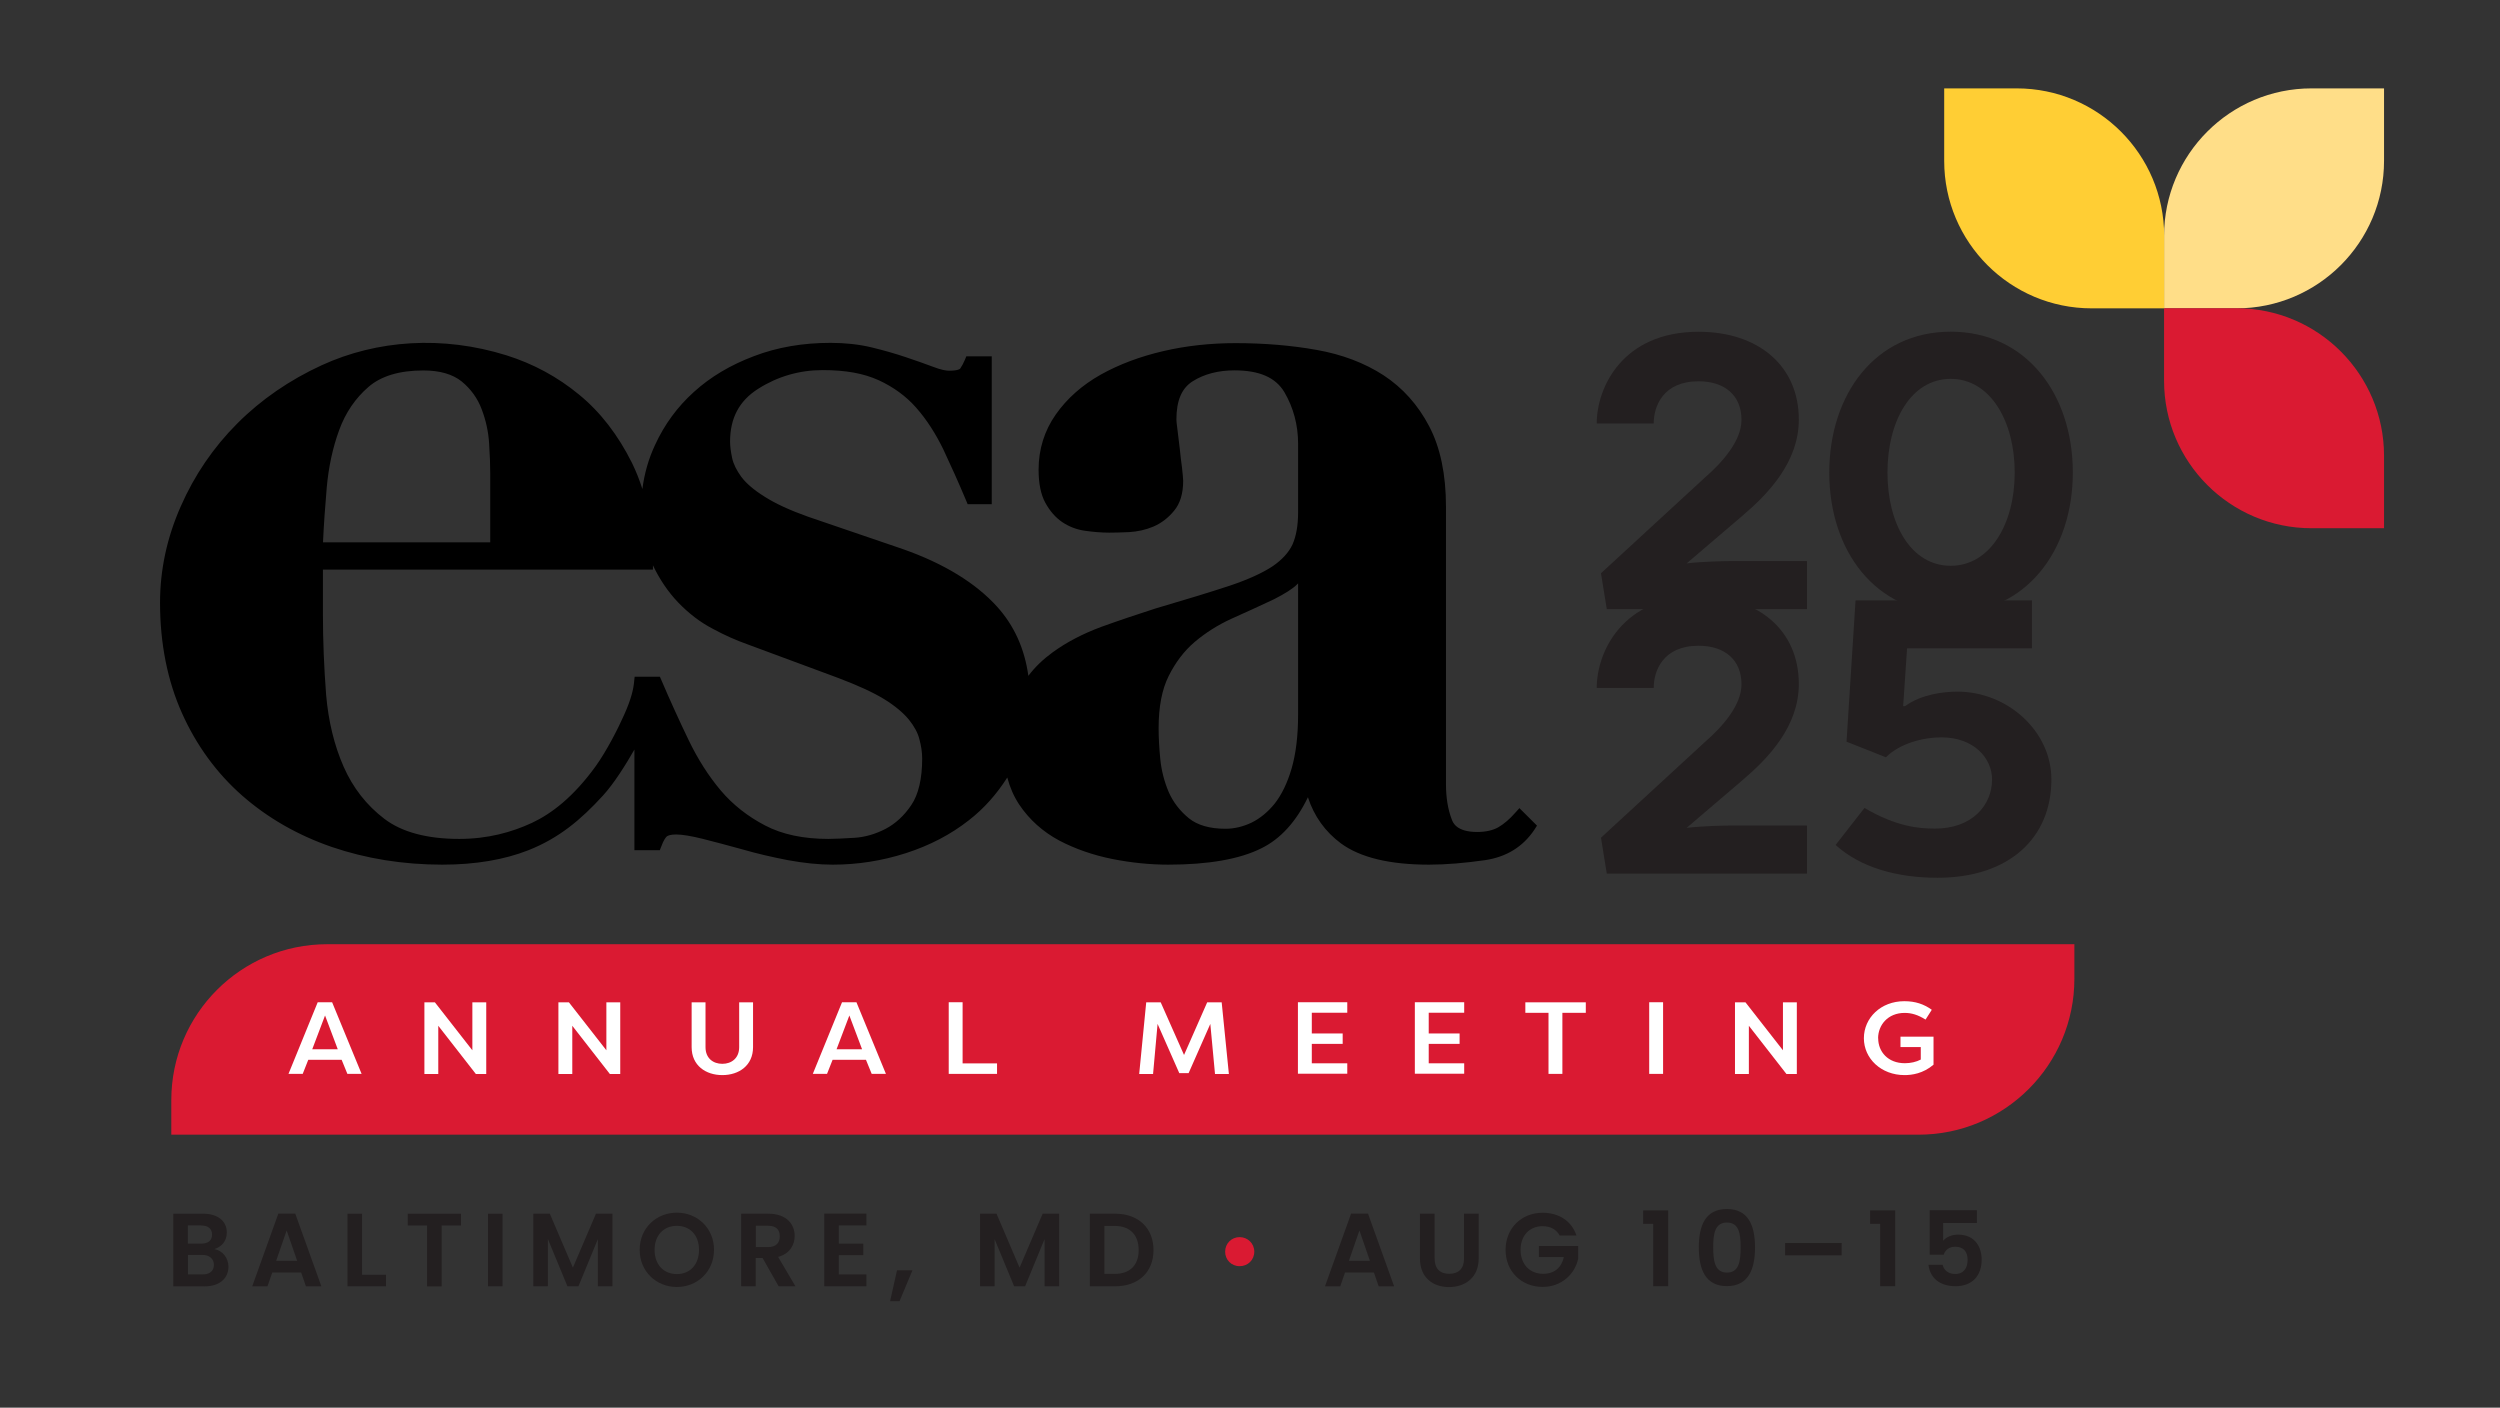 <?xml version="1.0" encoding="UTF-8"?>
<svg xmlns="http://www.w3.org/2000/svg" id="Layer_1" data-name="Layer 1" version="1.1" viewBox="0 0 288.23 162.29">
  <rect x="0" y="0" width="288.23" height="162.29" fill="#333333" stroke="none"/>
  <defs>
    <style>
      .cls-1 {
        fill: #ffce34;
      }

      .cls-1, .cls-2, .cls-3, .cls-4, .cls-5, .cls-6 {
        stroke-width: 0px;
      }

      .cls-2 {
        fill: #da1a32;
      }

      .cls-3 {
        fill: #ffde88;
      }

      .cls-4 {
        fill: #000;
      }

      .cls-5 {
        fill: #231f20;
      }

      .cls-6 {
        fill: #fff;
      }
    </style>
  </defs>
  <path class="cls-4" d="M175.17,93.18l-.47.52c-.64.73-1.29,1.29-1.96,1.68-.62.35-1.44.54-2.43.54-2.39,0-2.8-1.08-2.93-1.44-.45-1.16-.67-2.54-.67-4.07v-32c0-3.7-.65-6.82-1.94-9.27-1.29-2.47-3.06-4.43-5.25-5.87-2.19-1.42-4.78-2.41-7.73-2.93-2.9-.52-6.05-.78-9.34-.78-2.86,0-5.68.3-8.33.92-2.67.62-5.1,1.53-7.21,2.71-2.15,1.21-3.89,2.75-5.19,4.6-1.31,1.87-1.98,4.02-1.98,6.37,0,1.57.26,2.86.78,3.81.52.95,1.18,1.7,1.94,2.22.77.52,1.68.88,2.67,1.01.93.13,1.85.21,2.75.21.62,0,1.36-.02,2.28-.06.99-.06,1.92-.26,2.82-.64.9-.39,1.7-.99,2.37-1.81.71-.84,1.06-2,1.06-3.46,0-.28-.06-.75-.13-1.49-.09-.69-.19-1.42-.26-2.19-.09-.78-.19-1.49-.26-2.15-.11-.78-.13-1.12-.13-1.25,0-2.19.62-3.62,1.89-4.41,1.34-.84,2.97-1.25,4.8-1.25,2.88,0,4.74.82,5.75,2.5,1.05,1.79,1.59,3.79,1.59,5.98v7.88c0,1.51-.22,2.76-.65,3.72-.43.92-1.2,1.76-2.28,2.5-1.16.77-2.82,1.53-4.93,2.24-2.15.71-5.02,1.59-8.57,2.63-2.15.69-4.26,1.4-6.28,2.13-2.07.77-3.96,1.74-5.59,2.93-1.08.78-2.04,1.7-2.8,2.71-.43-3.12-1.63-5.79-3.61-7.98-2.47-2.73-6.13-4.97-10.85-6.63l-10.95-3.74c-2.11-.75-3.79-1.53-5.02-2.32-1.23-.77-2.11-1.53-2.67-2.28-.54-.75-.9-1.46-1.05-2.15-.15-.71-.24-1.36-.24-1.91,0-2.71,1.06-4.71,3.25-6.09,2.24-1.42,4.74-2.15,7.43-2.15s4.73.39,6.44,1.16c1.7.78,3.18,1.85,4.35,3.19,1.2,1.36,2.24,2.99,3.12,4.8.88,1.87,1.77,3.85,2.63,5.9l.17.41h2.78v-17.05h-2.93l-.17.41c-.15.37-.34.71-.54,1.01-.02.02-.21.24-1.27.24-.32,0-.88-.07-1.91-.47-.92-.34-1.94-.71-3.12-1.1-1.16-.39-2.48-.77-3.92-1.12-1.46-.35-3.06-.52-4.73-.52-3.18,0-6.13.5-8.82,1.53-2.69,1.01-5.02,2.39-6.93,4.13-1.91,1.72-3.4,3.77-4.46,6.07-.77,1.63-1.25,3.34-1.48,5.12-.34-1.06-.73-2.05-1.2-3.01-1.59-3.19-3.64-5.87-6.11-7.88-2.47-2.04-5.27-3.55-8.35-4.52-7.36-2.3-14.92-1.79-21.31,1.14-3.7,1.7-6.99,3.96-9.73,6.71-2.76,2.76-4.95,5.98-6.52,9.56-1.59,3.59-2.39,7.32-2.39,11.1,0,4.73.86,9,2.52,12.72,1.66,3.72,4,6.93,6.93,9.51,2.93,2.58,6.41,4.58,10.35,5.94,3.92,1.34,8.2,2.04,12.74,2.04,3.85,0,7.17-.58,9.92-1.66,3.53-1.4,6.03-3.49,8.61-6.31,1.29-1.42,2.62-3.55,3.62-5.3v11.6h2.93l.17-.43c.28-.77.52-1.05.64-1.16.11-.07.37-.22,1.06-.22s1.74.17,3.06.5c1.36.34,2.88.75,4.56,1.21,1.68.49,3.46.9,5.27,1.25,1.85.34,3.59.52,5.16.52,2.9,0,5.73-.45,8.46-1.33,2.73-.88,5.17-2.15,7.25-3.79,1.76-1.36,3.23-3.04,4.43-4.93.3,1.14.75,2.17,1.36,3.1,1.18,1.77,2.75,3.16,4.63,4.17,1.85.97,3.9,1.68,6.13,2.13,2.17.43,4.35.65,6.44.65,4.63,0,8.26-.64,10.74-1.89,2.2-1.08,4-3.06,5.36-5.88.71,2.19,2,3.98,3.81,5.32,2.22,1.63,5.62,2.45,10.14,2.45,1.98,0,4.17-.19,6.48-.52,2.47-.37,4.37-1.55,5.68-3.51l.3-.47-2.05-2.04ZM37.67,56.22c.21-2.37.69-4.61,1.44-6.65.73-2,1.87-3.66,3.36-4.95,1.46-1.27,3.59-1.91,6.33-1.91,1.91,0,3.38.43,4.43,1.27,1.05.86,1.83,1.94,2.3,3.19.5,1.31.78,2.63.86,3.94.09,1.38.13,2.52.13,3.44v7.98h-19.28c.09-2,.24-4.13.43-6.31ZM105.07,92.81c-.82,1.23-1.83,2.15-2.97,2.75-1.16.6-2.35.95-3.55,1.03-1.25.07-2.28.13-3.04.13-2.9,0-5.34-.52-7.3-1.55-1.98-1.03-3.7-2.37-5.1-4.02-1.42-1.68-2.65-3.62-3.7-5.79-1.06-2.2-2.13-4.54-3.16-6.95l-.17-.39h-2.91l-.09.84c-.06.47-.24,1.61-1.12,3.55-.69,1.57-2.02,4.17-3.29,5.94-2.54,3.51-5.06,5.45-7.34,6.52-2.33,1.08-5.08,1.85-8.39,1.85-3.7,0-6.61-.78-8.63-2.32-2.04-1.55-3.62-3.57-4.69-6-1.08-2.45-1.76-5.25-2.02-8.29-.24-3.12-.37-6.24-.37-9.3v-5.14h38.05v-.49c.78,1.64,1.76,3.08,2.91,4.28,1.2,1.25,2.54,2.28,3.98,3.03,1.38.75,2.73,1.34,3.94,1.77l10.44,3.87c2.28.86,4.09,1.68,5.38,2.47,1.25.77,2.2,1.57,2.86,2.37.62.77,1.03,1.53,1.21,2.26.21.77.32,1.51.32,2.22,0,2.33-.43,4.15-1.25,5.36ZM149.66,82.41c0,2.43-.26,4.52-.75,6.2-.49,1.68-1.16,3.03-1.94,4.03-.8.99-1.7,1.72-2.67,2.2-.99.47-2,.71-3.01.71-1.81,0-3.23-.41-4.22-1.21-1.03-.84-1.81-1.85-2.33-3.03-.52-1.23-.84-2.5-.97-3.81-.13-1.34-.19-2.54-.19-3.55,0-2.47.39-4.48,1.16-6.01.77-1.55,1.77-2.88,2.99-3.92,1.25-1.06,2.67-1.96,4.22-2.67,1.64-.73,3.29-1.49,4.93-2.26,1.27-.65,2.17-1.21,2.69-1.74.04-.04.06-.07.09-.09v15.15Z"></path>
  <path class="cls-2" d="M37.72,108.86h201.44v3.99c0,9.92-8.05,17.97-17.97,17.97H19.75v-3.99c0-9.92,8.05-17.97,17.97-17.97Z"></path>
  <g>
    <path class="cls-6" d="M33.26,123.81l3.37-8.26h1.66l3.4,8.26h-1.64l-.66-1.62h-3.85l-.64,1.62h-1.65ZM37.47,117.09l-1.47,3.88h2.94l-1.46-3.88Z"></path>
    <path class="cls-6" d="M50.53,118.25v5.57h-1.6v-8.26h1.21l4.32,5.53v-5.53h1.6v8.26h-1.2l-4.34-5.57Z"></path>
    <path class="cls-6" d="M65.98,118.25v5.57h-1.6v-8.26h1.21l4.32,5.53v-5.53h1.6v8.26h-1.2l-4.34-5.57Z"></path>
    <path class="cls-6" d="M86.82,115.56v5.17c0,2.11-1.62,3.22-3.54,3.22s-3.54-1.11-3.54-3.22v-5.17h1.6v5.17c0,1.29.89,1.92,1.94,1.92s1.94-.64,1.94-1.92v-5.17h1.6Z"></path>
    <path class="cls-6" d="M93.71,123.81l3.37-8.26h1.66l3.4,8.26h-1.64l-.66-1.62h-3.85l-.64,1.62h-1.65ZM97.92,117.09l-1.47,3.88h2.94l-1.46-3.88Z"></path>
    <path class="cls-6" d="M114.95,122.61v1.2h-5.57v-8.26h1.6v7.05h3.97Z"></path>
    <path class="cls-6" d="M135.96,123.72l-2.5-5.67-.52,5.77h-1.6l.81-8.26h1.67l2.69,6.07,2.67-6.07h1.67l.83,8.26h-1.6l-.54-5.77-2.5,5.67h-1.09Z"></path>
    <path class="cls-6" d="M149.64,123.81v-8.26h5.69v1.21h-4.09v2.39h3.56v1.2h-3.56v2.24h4.09v1.2h-5.69Z"></path>
    <path class="cls-6" d="M163.12,123.81v-8.26h5.69v1.21h-4.09v2.39h3.56v1.2h-3.56v2.24h4.09v1.2h-5.69Z"></path>
    <path class="cls-6" d="M182.83,115.56v1.21h-2.7v7.04h-1.6v-7.04h-2.67v-1.21h6.97Z"></path>
    <path class="cls-6" d="M191.74,123.81h-1.6v-8.26h1.6v8.26Z"></path>
    <path class="cls-6" d="M201.63,118.25v5.57h-1.6v-8.26h1.21l4.32,5.53v-5.53h1.6v8.26h-1.2l-4.34-5.57Z"></path>
    <path class="cls-6" d="M216.54,119.71c0,1.54,1.12,2.87,3.07,2.87.66,0,1.3-.14,1.84-.42v-1.44h-2.34v-1.2h3.81v3.23c-1.21,1.03-2.5,1.2-3.34,1.2-2.7,0-4.69-1.91-4.69-4.25s1.95-4.27,4.66-4.27c1.27,0,2.25.33,3.17.99l-.72,1.13c-.86-.54-1.6-.77-2.41-.77-1.96,0-3.06,1.43-3.06,2.92Z"></path>
  </g>
  <path class="cls-3" d="M266.5,10.19h8.36v8.36c0,9.38-7.62,17-17,17h-8.36v-8.36c0-9.38,7.62-17,17-17Z"></path>
  <path class="cls-2" d="M249.5,35.54h8.36c9.38,0,17,7.62,17,17v8.36h-8.36c-9.38,0-17-7.62-17-17v-8.36h0Z"></path>
  <path class="cls-1" d="M224.15,10.19h8.36c9.38,0,17,7.62,17,17v8.36h-8.36c-9.38,0-17-7.62-17-17v-8.36h0Z"></path>
  <g>
    <path class="cls-5" d="M194.43,95.45c1.84-.23,4.54-.27,4.9-.27h9v5.54h-23.08l-.67-4.14,11.97-11.02c2.07-1.8,4.23-4.27,4.23-6.66,0-2.79-1.89-4.45-4.95-4.45-4.09,0-5.17,2.88-5.17,4.86h-6.57c0-4.14,2.97-10.57,11.74-10.57,6.88,0,11.56,3.91,11.56,10.12,0,4.9-3.51,8.55-6.52,11.11l-6.43,5.49Z"></path>
    <path class="cls-5" d="M229.67,89.87c0-2.43-2.07-4.86-5.85-4.86-2.07,0-4.77.68-6.39,2.3l-4.54-1.8,1.04-16.29h20.34v5.53h-14.4l-.45,6.66h.22c1.85-1.35,4.41-1.67,6.03-1.67,5.76,0,10.84,4.54,10.84,10.12,0,6.71-4.82,11.34-13.14,11.34-4.63,0-8.86-1.17-11.74-3.78l3.33-4.27c3.69,2.16,6.25,2.38,8.14,2.38,4.23,0,6.57-2.66,6.57-5.67Z"></path>
  </g>
  <g>
    <path class="cls-5" d="M194.43,64.96c1.84-.23,4.54-.27,4.9-.27h9v5.54h-23.08l-.67-4.14,11.97-11.02c2.07-1.8,4.23-4.27,4.23-6.66,0-2.79-1.89-4.45-4.95-4.45-4.09,0-5.17,2.88-5.17,4.86h-6.57c0-4.14,2.97-10.57,11.74-10.57,6.88,0,11.56,3.91,11.56,10.12,0,4.9-3.51,8.55-6.52,11.11l-6.43,5.49Z"></path>
    <path class="cls-5" d="M224.9,70.68c-8.73,0-14-7.25-14-16.2s5.26-16.24,14-16.24,14.08,7.24,14.08,16.24-5.4,16.2-14.08,16.2ZM224.9,43.68c-4.54,0-7.29,4.81-7.29,10.8s2.75,10.75,7.29,10.75,7.38-4.81,7.38-10.75-2.83-10.8-7.38-10.8Z"></path>
  </g>
  <g>
    <path class="cls-5" d="M23.59,148.3h-3.61v-8.37h3.45c1.75,0,2.72.91,2.72,2.16,0,1.02-.61,1.65-1.43,1.92.95.17,1.62,1.04,1.62,2.03,0,1.33-1.02,2.27-2.76,2.27ZM23.2,141.28h-1.54v2.1h1.54c.79,0,1.25-.36,1.25-1.04s-.46-1.05-1.25-1.05ZM23.32,144.68h-1.65v2.25h1.69c.82,0,1.3-.4,1.3-1.1s-.52-1.15-1.33-1.15Z"></path>
    <path class="cls-5" d="M34.72,146.71h-3.33l-.55,1.59h-1.76l3.01-8.38h1.95l3.01,8.38h-1.78l-.55-1.59ZM33.05,141.86l-1.21,3.5h2.42l-1.21-3.5Z"></path>
    <path class="cls-5" d="M41.74,139.93v7.04h2.76v1.33h-4.44v-8.37h1.68Z"></path>
    <path class="cls-5" d="M47.01,139.93h6.14v1.36h-2.23v7.02h-1.68v-7.02h-2.23v-1.36Z"></path>
    <path class="cls-5" d="M56.26,139.93h1.68v8.37h-1.68v-8.37Z"></path>
    <path class="cls-5" d="M61.48,139.93h1.91l2.66,6.22,2.66-6.22h1.9v8.37h-1.68v-5.44l-2.24,5.44h-1.27l-2.25-5.44v5.44h-1.68v-8.37Z"></path>
    <path class="cls-5" d="M78.04,148.38c-2.36,0-4.29-1.77-4.29-4.29s1.93-4.28,4.29-4.28,4.28,1.78,4.28,4.28-1.91,4.29-4.28,4.29ZM78.04,146.89c1.51,0,2.55-1.09,2.55-2.79s-1.04-2.77-2.55-2.77-2.57,1.07-2.57,2.77,1.04,2.79,2.57,2.79Z"></path>
    <path class="cls-5" d="M88.6,139.93c2.02,0,3.02,1.16,3.02,2.57,0,1.02-.56,2.05-1.91,2.41l2,3.39h-1.94l-1.85-3.26h-.79v3.26h-1.68v-8.37h3.14ZM88.54,141.32h-1.4v2.46h1.4c.94,0,1.36-.49,1.36-1.25s-.42-1.21-1.36-1.21Z"></path>
    <path class="cls-5" d="M99.89,141.28h-3.18v2.1h2.82v1.33h-2.82v2.22h3.18v1.37h-4.86v-8.38h4.86v1.37Z"></path>
    <path class="cls-5" d="M103.42,146.45h1.78l-1.49,3.57h-1.09l.8-3.57Z"></path>
    <path class="cls-5" d="M112.98,139.93h1.91l2.66,6.22,2.66-6.22h1.9v8.37h-1.68v-5.44l-2.24,5.44h-1.27l-2.25-5.44v5.44h-1.68v-8.37Z"></path>
    <path class="cls-5" d="M132.99,144.13c0,2.53-1.74,4.17-4.41,4.17h-2.93v-8.37h2.93c2.67,0,4.41,1.66,4.41,4.2ZM128.52,146.87c1.76,0,2.76-1.01,2.76-2.75s-1-2.78-2.76-2.78h-1.19v5.53h1.19Z"></path>
    <path class="cls-2" d="M141.25,144.31c0-.95.74-1.68,1.67-1.68s1.69.73,1.69,1.68-.74,1.67-1.69,1.67-1.67-.73-1.67-1.67Z"></path>
    <path class="cls-5" d="M158.4,146.71h-3.33l-.55,1.59h-1.76l3.01-8.38h1.95l3.01,8.38h-1.78l-.55-1.59ZM156.73,141.86l-1.21,3.5h2.42l-1.21-3.5Z"></path>
    <path class="cls-5" d="M163.72,139.93h1.68v5.18c0,1.15.62,1.75,1.69,1.75s1.7-.6,1.7-1.75v-5.18h1.69v5.17c0,2.21-1.58,3.29-3.42,3.29s-3.35-1.08-3.35-3.29v-5.17Z"></path>
    <path class="cls-5" d="M181.75,142.45h-1.93c-.38-.71-1.08-1.08-1.97-1.08-1.5,0-2.54,1.07-2.54,2.73s1.06,2.76,2.61,2.76c1.3,0,2.12-.74,2.38-1.93h-2.88v-1.28h4.53v1.46c-.34,1.7-1.86,3.26-4.09,3.26-2.43,0-4.28-1.76-4.28-4.27s1.85-4.28,4.27-4.28c1.87,0,3.36.95,3.9,2.63Z"></path>
    <path class="cls-5" d="M190.6,141.1h-1.16v-1.55h2.89v8.74h-1.73v-7.2Z"></path>
    <path class="cls-5" d="M199.1,139.39c2.47,0,3.24,1.9,3.24,4.43s-.77,4.46-3.24,4.46-3.24-1.91-3.24-4.46.77-4.43,3.24-4.43ZM199.1,140.95c-1.42,0-1.58,1.37-1.58,2.87s.17,2.9,1.58,2.9,1.58-1.34,1.58-2.9-.17-2.87-1.58-2.87Z"></path>
    <path class="cls-5" d="M205.81,143.31h6.52v1.42h-6.52v-1.42Z"></path>
    <path class="cls-5" d="M216.77,141.1h-1.16v-1.55h2.89v8.74h-1.73v-7.2Z"></path>
    <path class="cls-5" d="M227.92,139.53v1.47h-3.89v2.05c.32-.4.98-.71,1.71-.71,2.04,0,2.73,1.54,2.73,2.89,0,1.79-1.03,3.06-3.02,3.06-1.88,0-2.96-1.04-3.11-2.47h1.63c.14.61.64,1.06,1.45,1.06.98,0,1.43-.7,1.43-1.62,0-.98-.49-1.52-1.44-1.52-.7,0-1.14.38-1.32.92h-1.61v-5.13h5.42Z"></path>
  </g>
</svg>
